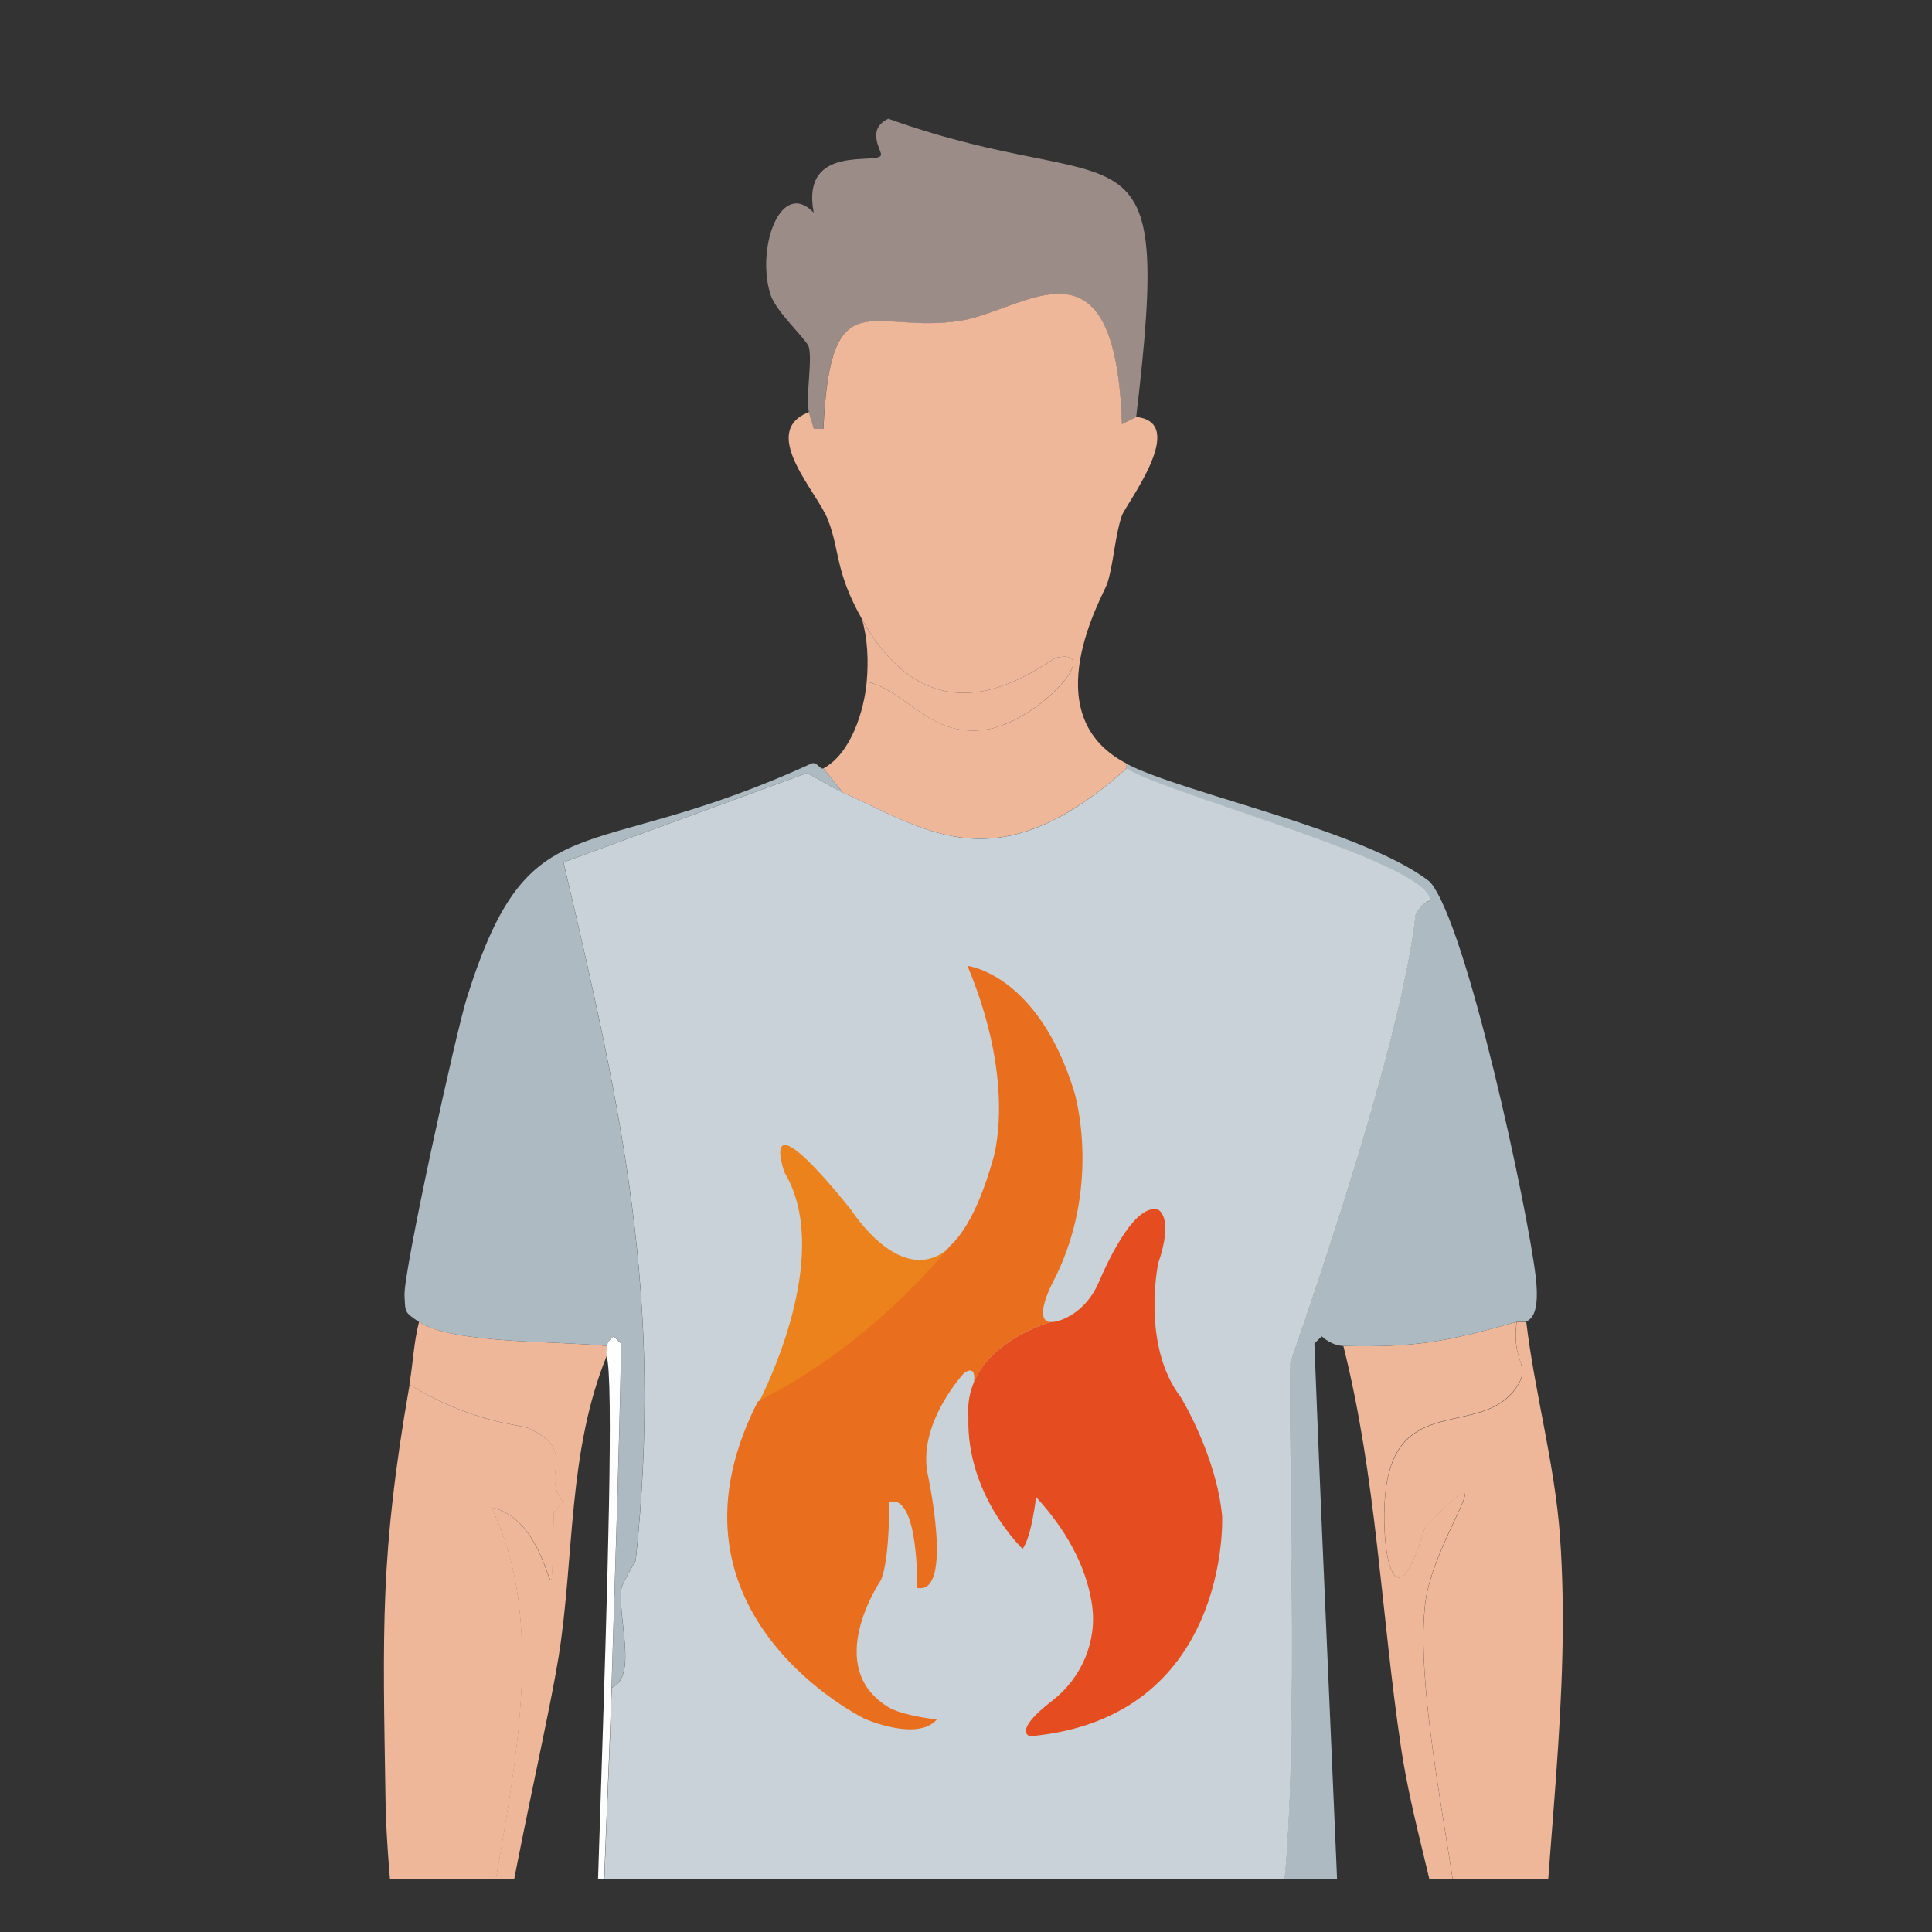 <?xml version="1.0" encoding="UTF-8"?>
<svg id="design" xmlns="http://www.w3.org/2000/svg" xmlns:xlink="http://www.w3.org/1999/xlink" viewBox="0 0 170.08 170.08"><rect x="0" y="0" width="170.08" height="170.08" fill="#333333" stroke="none"/>
  <defs>
    <style>
      .cls-1 {
        fill: none;
      }

      .cls-2 {
        fill: #adbac2;
      }

      .cls-3 {
        fill: #e54d20;
      }

      .cls-4 {
        fill: #eb821b;
      }

      .cls-5 {
        fill: #fefefe;
      }

      .cls-6 {
        fill: #9b8c88;
      }

      .cls-7 {
        fill: #e96e1d;
      }

      .cls-8 {
        fill: #efb79a;
      }

      .cls-9 {
        fill: #c9d2d8;
      }

      .cls-10 {
        clip-path: url(#clippath);
      }
    </style>
    <clipPath id="clippath">
      <rect class="cls-1" x="1.12" y="4.66" width="160.75" height="160.75"/>
    </clipPath>
  </defs>
  <g class="cls-10">
    <g id="_生成オブジェクト" data-name="生成オブジェクト">
      <g>
        <path class="cls-6" d="M100.03,36.71l-1.27.64c-.56-17.49-8.48-10.03-14.2-9.11-7.79,1.26-11.48-3.86-12.08,9.53h-.85c-.15-.53-.32-.93-.42-1.48-.29-1.5.31-4.49,0-5.72-.17-.67-2.91-3.11-3.39-4.66-1.27-4.06.89-10.21,3.81-7.2-1.16-6.2,5.8-4.12,5.93-5.08.05-.39-1.34-2.24.64-3.18,20.92,7.51,25.1-1.32,21.82,26.27Z"/>
        <g>
          <path class="cls-8" d="M100.03,36.71c4.67.49-.92,7.67-1.27,8.69-.61,1.77-.71,4.12-1.27,5.93-.32,1.02-6.63,11.59,1.69,15.89v.42c-11.4,10.17-17.42,5.54-25,2.12l-1.69-2.12c2.43-1.29,3.59-5.11,3.81-7.63,3.59.83,5.47,4.88,10.38,4.24,4.61-.6,10.6-7.25,6.36-6.36-1.01.21-10.39,8.74-17.16-3.39-2.38-4.26-1.9-5.84-2.97-8.69-.93-2.49-6.18-7.79-1.69-9.53.11.55.28.95.42,1.48h.85c.6-13.4,4.29-8.28,12.08-9.53,5.72-.92,13.63-8.38,14.2,9.11l1.27-.64Z"/>
          <path class="cls-8" d="M134.36,116.37c.76,6.33,2.51,12.51,2.97,18.86,1,14.01-1.33,28.04-1.69,41.95-.27,10.12,4.58,23.42-5.3,29.87-1.35.88-4.4,2.52-5.93,2.12-3.98-1.04,2.08-4.46,3.18-6.99.29-.66,1.92-7.4,0-7.2-.2.19-.81,4.18-1.27,5.3-2.54,3.86-1.54-9.15-1.27-10.38.43-1.99,3.6-6.41,3.81-7.2,2.2-7.98-4.67-30.62-3.39-41.53.68-5.8,7.51-14.26,0-6.78-2.99,10.18-4.12.52-3.39-3.81,1.32-7.78,8.48-4.05,11.44-8.47,1.36-2.04-.49-2,0-5.72.22-.06.58.03.85,0Z"/>
          <path class="cls-8" d="M44.95,201.55c-.75-1.24-2.37-10.52-2.97-5.3-.04.32,1.14,6.06,1.27,6.36.87,2.03,8.49,7.36.64,6.14-.22-.03-3.33-1.79-3.81-2.12-9.67-6.44-4.36-17.27-4.45-26.48-.04-3.98-1.58-14.45-1.69-21.61-.24-15.14-.5-21.67,2.12-36.65,5.34,3.32,9.87,3.58,10.38,3.81,4.64,2.07,1.02,3.98,3.18,6.57-.25.32-.84.73-.85.85-.4,13.08.56.89-5.51-.42,5.34,10.88,1.47,25.31-.42,37.71-.4,2.62-5.05,8.26,2.54,18.64-.67,3.65,1.91,9.96-.42,12.5Z"/>
          <path class="cls-8" d="M53.42,118.49c.03.27-.06.63,0,.85-3.46,8.49-2.84,17.67-4.24,26.48-1.22,7.7-6.69,29.89-5.93,35.59,4.09,6.79,5.07,25.76,1.69,20.13,2.33-2.54-.24-8.85.42-12.5-7.59-10.38-2.94-16.03-2.54-18.64,1.9-12.41,5.76-26.84.42-37.71,6.07,1.31,5.11,13.5,5.51.42,0-.11.6-.53.85-.85-2.16-2.59,1.46-4.5-3.18-6.57-.51-.23-5.04-.49-10.38-3.81.32-1.83.38-3.7.85-5.51,2.98,1.98,12.36,1.66,16.53,2.12Z"/>
          <path class="cls-8" d="M126.31,200.27c-3.27,7.85-3.07-3.55-2.12-11.65,7.44-9.7,1.05-22.03-.85-34.75-1.77-11.85-2.15-23.74-5.08-35.38,6.44.15,9.26-.41,15.25-2.12-.49,3.72,1.36,3.68,0,5.72-2.96,4.42-10.13.69-11.44,8.47-.73,4.34.4,14,3.39,3.81,7.51-7.48.68.98,0,6.78-1.28,10.91,5.59,33.55,3.39,41.53-.22.79-3.39,5.22-3.81,7.2-.27,1.23-1.27,14.24,1.27,10.38Z"/>
          <path class="cls-8" d="M76.3,60.01c.16-1.8.09-3.76-.42-5.51,6.77,12.13,16.15,3.6,17.16,3.39,4.24-.9-1.75,5.75-6.36,6.36-4.91.65-6.79-3.41-10.38-4.24Z"/>
        </g>
        <g>
          <path class="cls-2" d="M134.36,116.37c-.27.03-.63-.06-.85,0-6,1.71-8.81,2.27-15.25,2.12-.71-.02-1.39-.39-1.91-.85l-.64.64c.77,20.25,1.78,40.56,2.54,60.81-2.75,1.71-13.15,3.06-17.16,3.39-16.11,1.33-32.86.15-48.52-2.75-.34-2.12.4-4.24.42-6.14,1.09,2.95-.52,4.6,2.75,6.36,8.02,0,15.98,1.88,23.73,1.69-1.68-1.99-5.74.06-8.05-1.27,9.98.04,36.16,3.45,40.47-8.26,2.84-7.72,1.49-40.99,1.69-52.12,3.6-10.41,9.87-29.22,11.02-39.41.02-.22.7-1.17,1.27-1.27.27-3.26-23.34-9.43-26.7-11.65v-.42c5.11,2.64,20.86,5.83,26.7,10.38,3.24,3.64,8.64,28.95,9.32,34.75.48,4.05-.87,3.8-.85,4.03Z"/>
          <path class="cls-2" d="M72.49,67.64l1.69,2.12c-1.13-.51-2.05-1.19-3.18-1.69l-21.4,7.84c5.18,22.07,8.8,38.3,6.36,61.44-.01.14-1.22,2.02-1.27,2.54-.29,2.81,1.43,7.67-.85,8.69.3-10.09.67-20.19.85-30.3l-.64-.64c-.68.49-.58.85-.64.85-4.17-.46-13.55-.14-16.53-2.12-1.31-.87-1.19-.83-1.27-2.33-.11-2.01,4.51-23.12,5.51-26.27,5.57-17.61,10.22-11.34,30.3-20.55.49-.22.78.57,1.06.42Z"/>
          <path class="cls-9" d="M53,173.58c.11-8.33.6-16.67.85-25,2.28-1.01.56-5.87.85-8.69.05-.53,1.26-2.4,1.27-2.54,2.44-23.15-1.18-39.38-6.36-61.44l21.4-7.84c1.13.5,2.05,1.19,3.18,1.69,7.58,3.43,13.6,8.06,25-2.12,3.36,2.22,26.97,8.39,26.7,11.65-.57.11-1.25,1.06-1.27,1.27-1.15,10.18-7.42,29-11.02,39.41-.2,11.13,1.15,44.4-1.69,52.12-4.31,11.72-30.49,8.3-40.47,8.26,2.31,1.33,6.38-.72,8.05,1.27-7.75.19-15.71-1.7-23.73-1.69-3.27-1.76-1.67-3.41-2.75-6.36Z"/>
        </g>
        <path class="cls-5" d="M137.11,341.81c-.33-.03-.09-.82-.42-.85-5.1-.45-9.79.86-14.2-.85,15.34,9.69-2.51,11.11-10.81,8.9-.79-.21-13.81-7.54-14.2-8.26-.69-1.29.65-7.29.85-7.63.61-1.03,1.48-.44,2.12-.64,2.08-.63,3.83-.4,5.93-.42,1.11-.01,3.71-1.47,6.36.64-12.09,6.66,9.31-1.84-2.54,3.81,1.54,2.37,2.19-1.25,5.93-.64,1.19-.45-2.88-2.53-2.97-2.75-.65-1.78,2.33-32.73,2.54-37.71,1.09-25.73.99-51.47,3.39-77.12.36-12.88.16-25.67,0-38.56-.49-.67-.85-.58-.85-.64-2.75,1.71-13.15,3.06-17.16,3.39-16.11,1.33-32.86.15-48.52-2.75-.34-2.12.4-4.24.42-6.14.11-8.33.6-16.67.85-25,.3-10.09.67-20.19.85-30.3l-.64-.64c-.67.49-.58.85-.64.85.03.27-.06.63,0,.85,1.27,4.32-2.13,70.75-1.7,90.05.34,15.08,1.73,30.31,2.97,45.34-.33,25.48,1.47,50.9,3.39,76.27-2.57,5.07-7.65,6.91-12.08,9.96-7.04-.62-4.81,1.12-5.09,1.27-8.17-.71-42.96,2.51-47.88,5.08-7.68,4.02,11.46,6.9,13.56,7.2,8.54,1.23,34.94,3,44.49,3.39,15.81.65,42.99.81,58.9.42,9.85-.24,29.16-.96,38.56-1.69,3.85-.3,18.47-1.7,21.19-2.12,47.58-7.38-25.31-12.07-32.63-12.71ZM73.34,340.11c.21-.93-.48-5.44-.85-6.36.58-1.93,2.69-1.18,2.97-1.91.26-.68.28-12.29.42-14.62,2.04-32.57,1.93-65.36,6.78-97.67.71-4.71,3.29-23.26,3.81-8.47l1.27.42c1.15,16.13,4.01,32.15,5.09,48.31.88,13.36.62,27.05,1.27,40.47-.48,3.99.29,30.09.85,31.57.85,2.25,4.44-4.02,1.27,8.05l-22.88.21Z"/>
      </g>
    </g>
  </g>
  <g>
    <path class="cls-1" d="M85.2,107.82c-.12.17-.62.86-1.47,1.88.5-.47.99-1.08,1.47-1.88Z"/>
    <path class="cls-4" d="M83.73,109.7c-4.26,4.02-8.8-3.19-8.8-3.19-8.46-10.5-5.87-3.3-5.87-3.3,4.08,6.82-1.05,17.84-2.23,20.19,8.41-4.23,14.31-10.54,16.91-13.69Z"/>
    <path class="cls-1" d="M85.58,122.97c.04-.14.08-.3.12-.48-.05.16-.09.32-.12.48Z"/>
    <path class="cls-7" d="M92.47,116.39c-1.52-.12.1-3.28.1-3.28,4.58-8.61,2-16.99,2-16.99-3.2-10.41-9.4-11.09-9.4-11.09,4.44,10.62,2.22,17.12,2.22,17.12-.71,2.49-1.48,4.32-2.28,5.65-.48.8-.97,1.42-1.47,1.88-2.6,3.15-8.5,9.46-16.91,13.69-.15.29-.24.46-.24.46-9.04,18.4,9.63,27.48,9.63,27.48,0,0,4.64,2.05,6.35.06,0,0-2.69-.27-4.12-1-6.11-3.54-.79-11.28-.79-11.28.79-1.95.71-6.86.71-6.86,2.64-.8,2.47,7.56,2.47,7.56,3.3.66.88-10.26.88-10.26-.71-4.42,3.26-8.67,3.26-8.67.82-.54.95.05.87.8,1.39-3.29,5.23-4.81,6.72-5.29Z"/>
    <path class="cls-3" d="M107.6,133.58c-.47-5.37-3.64-10.56-3.64-10.56-3.52-4.6-2-11.8-2-11.8,1.41-4.13,0-4.72,0-4.72-1.92-.59-4.14,3.83-5.26,6.44-.62,1.43-1.71,2.62-3.15,3.21-.23.09-.43.15-.61.19-.19.04-.35.05-.48.04-1.49.48-5.33,2-6.72,5.29-.38.9-.58,1.92-.49,3.09h0c-.2,6.87,4.77,11.59,4.77,11.59.79-1.02,1.19-4.56,1.19-4.56,3.23,3.53,4.53,6.81,4.92,9.47.48,3.23-.92,6.47-3.5,8.46-3.57,2.75-1.95,3.13-1.95,3.13,17.62-1.59,16.91-19.29,16.91-19.29Z"/>
  </g>
</svg>